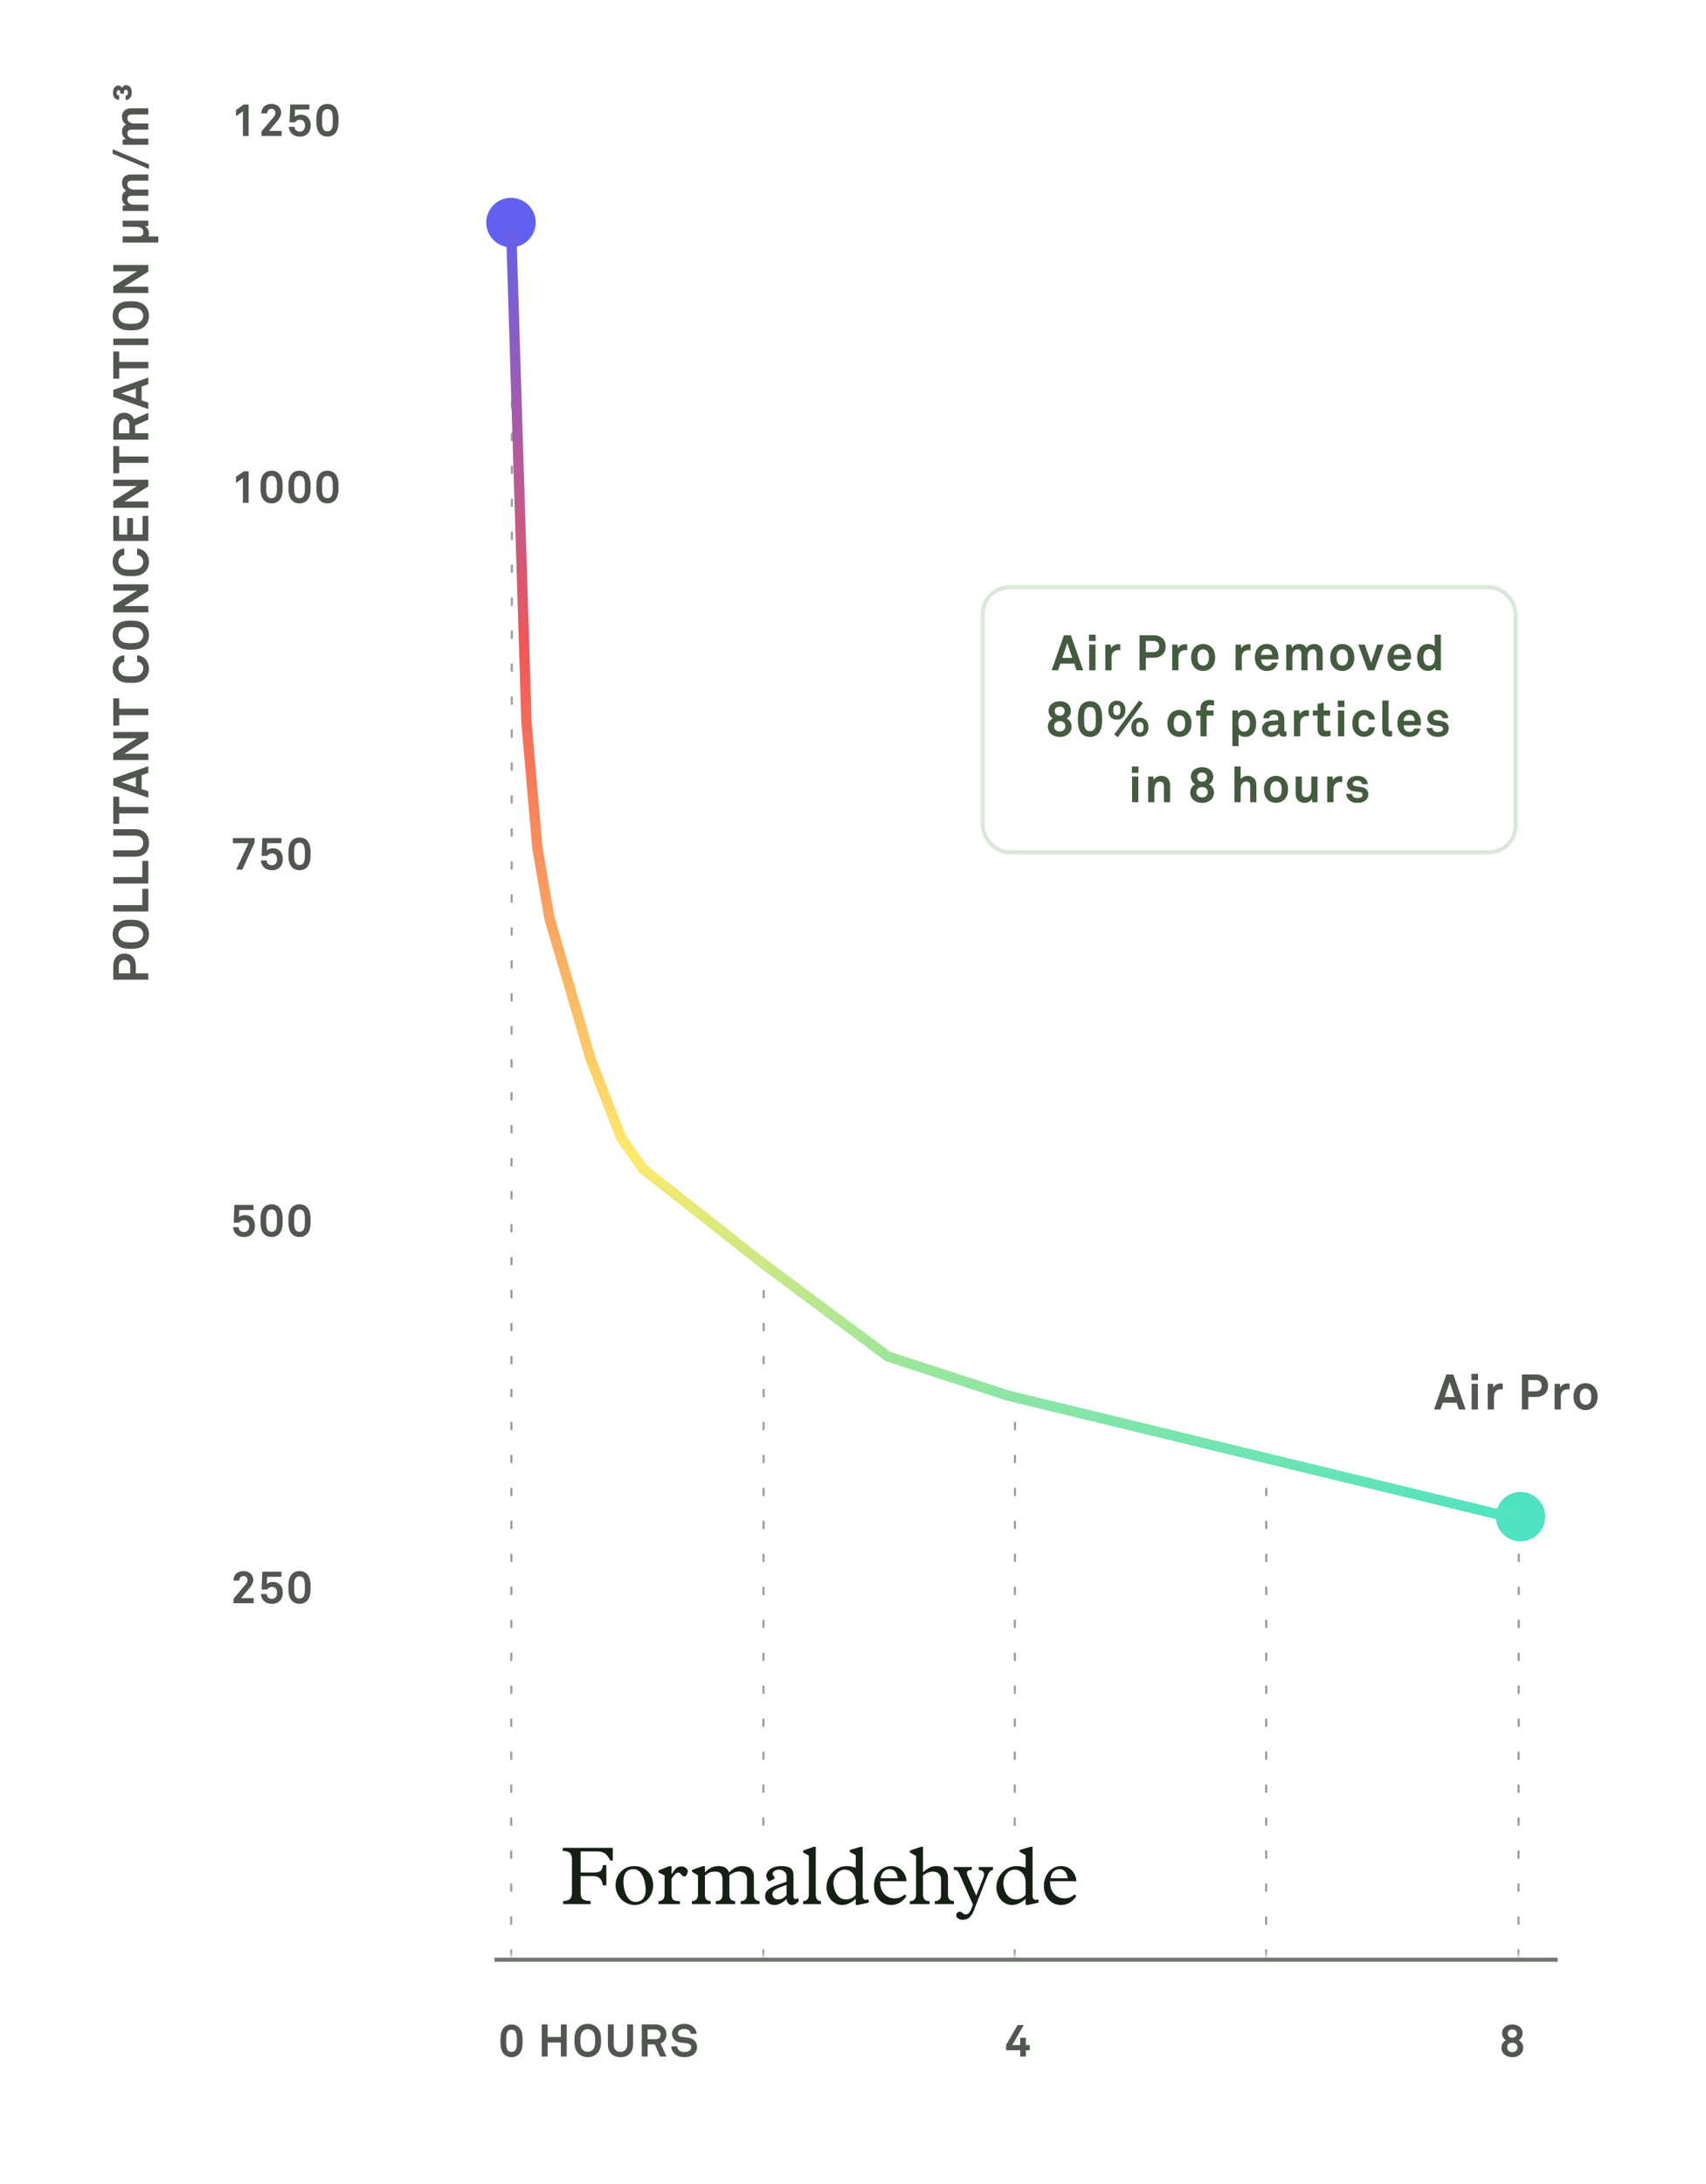 <svg xmlns="http://www.w3.org/2000/svg" fill="none" viewBox="0 0 414 530" height="530" width="414">
<rect fill="white" height="530" width="414"></rect>
<path fill="#515650" d="M30.216 231.379C31.848 231.379 32.952 232.422 32.952 234.378L32.952 236.178L36 236.178L36 237.714L27.492 237.715L27.492 234.379C27.492 232.423 28.584 231.379 30.216 231.379ZM30.228 232.939C29.412 232.939 28.848 233.407 28.848 234.439L28.848 236.179L31.596 236.179L31.596 234.439C31.596 233.407 31.044 232.939 30.228 232.939ZM31.752 223.162C33.144 223.162 34.272 223.318 35.196 224.242C35.844 224.89 36.156 225.778 36.156 226.69C36.156 227.602 35.844 228.49 35.196 229.138C34.272 230.062 33.144 230.218 31.752 230.218C30.36 230.219 29.22 230.063 28.296 229.139C27.648 228.491 27.336 227.603 27.336 226.691C27.336 225.779 27.648 224.891 28.296 224.243C29.22 223.319 30.36 223.163 31.752 223.162ZM31.752 224.734C30.972 224.735 29.916 224.759 29.304 225.347C28.944 225.683 28.74 226.199 28.74 226.691C28.74 227.183 28.944 227.699 29.304 228.035C29.916 228.623 30.972 228.647 31.752 228.646C32.532 228.646 33.576 228.622 34.188 228.034C34.548 227.698 34.752 227.182 34.752 226.69C34.752 226.198 34.548 225.682 34.188 225.346C33.576 224.758 32.532 224.734 31.752 224.734ZM36 215.667L36 221.163L27.492 221.165L27.492 219.617L34.536 219.615L34.536 215.667L36 215.667ZM36 208.874L36 214.37L27.492 214.372L27.492 212.824L34.536 212.822L34.536 208.874L36 208.874ZM32.736 201.204C34.764 201.204 36.156 202.344 36.156 204.54C36.156 206.736 34.764 207.876 32.736 207.876L27.492 207.877L27.492 206.329L32.712 206.328C33.924 206.328 34.752 205.776 34.752 204.54C34.752 203.304 33.924 202.752 32.712 202.752L27.492 202.753L27.492 201.205L32.736 201.204ZM28.932 193.293L28.932 195.813L36 195.812L36 197.36L28.932 197.361L28.932 199.881L27.492 199.882L27.492 193.294L28.932 193.293ZM36 185.901L36 187.521L34.368 188.074L34.368 191.458L36 192.009L36 193.569L27.492 190.583L27.492 188.891L36 185.901ZM32.976 188.554L29.388 189.766L32.976 190.978L32.976 188.554ZM36 177.605L36 179.201L30.156 182.886L36 182.885L36 184.409L27.492 184.411L27.492 182.767L33.252 179.13L27.492 179.131L27.492 177.607L36 177.605ZM28.932 169.446L28.932 171.966L36 171.964L36 173.512L28.932 173.514L28.932 176.034L27.492 176.034L27.492 169.446L28.932 169.446ZM33.288 158.975C33.96 159.047 34.644 159.299 35.148 159.791C35.796 160.427 36.156 161.315 36.156 162.227C36.156 163.139 35.856 163.991 35.208 164.639C34.284 165.563 33.144 165.695 31.752 165.696C30.36 165.696 29.22 165.564 28.296 164.64C27.648 163.992 27.336 163.14 27.336 162.228C27.336 161.316 27.672 160.428 28.32 159.792C28.824 159.3 29.496 159.048 30.168 158.976L30.168 160.56C29.796 160.596 29.532 160.728 29.268 160.944C28.92 161.22 28.74 161.7 28.74 162.228C28.74 162.72 28.944 163.2 29.304 163.536C29.916 164.124 30.972 164.124 31.752 164.124C32.532 164.123 33.588 164.123 34.2 163.535C34.56 163.199 34.764 162.719 34.764 162.227C34.764 161.699 34.572 161.219 34.224 160.943C33.96 160.727 33.66 160.595 33.288 160.559L33.288 158.975ZM31.752 150.58C33.144 150.58 34.272 150.736 35.196 151.66C35.844 152.308 36.156 153.196 36.156 154.108C36.156 155.02 35.844 155.908 35.196 156.556C34.272 157.48 33.144 157.636 31.752 157.636C30.36 157.637 29.22 157.481 28.296 156.557C27.648 155.909 27.336 155.021 27.336 154.109C27.336 153.197 27.648 152.309 28.296 151.661C29.22 150.737 30.36 150.581 31.752 150.58ZM31.752 152.152C30.972 152.152 29.916 152.177 29.304 152.765C28.944 153.101 28.74 153.617 28.74 154.109C28.74 154.601 28.944 155.117 29.304 155.453C29.916 156.041 30.972 156.064 31.752 156.064C32.532 156.064 33.576 156.04 34.188 155.452C34.548 155.116 34.752 154.6 34.752 154.108C34.752 153.616 34.548 153.1 34.188 152.764C33.576 152.176 32.532 152.152 31.752 152.152ZM36 141.777L36 143.373L30.156 147.058L36 147.057L36 148.581L27.492 148.583L27.492 146.939L33.252 143.302L27.492 143.303L27.492 141.779L36 141.777ZM33.288 133.077C33.96 133.149 34.644 133.401 35.148 133.892C35.796 134.528 36.156 135.416 36.156 136.328C36.156 137.24 35.856 138.092 35.208 138.74C34.284 139.665 33.144 139.797 31.752 139.797C30.36 139.797 29.22 139.666 28.296 138.742C27.648 138.094 27.336 137.242 27.336 136.33C27.336 135.418 27.672 134.53 28.32 133.894C28.824 133.402 29.496 133.149 30.168 133.077L30.168 134.661C29.796 134.697 29.532 134.829 29.268 135.046C28.92 135.322 28.74 135.802 28.74 136.33C28.74 136.822 28.944 137.302 29.304 137.638C29.916 138.225 30.972 138.225 31.752 138.225C32.532 138.225 33.588 138.225 34.2 137.637C34.56 137.301 34.764 136.821 34.764 136.329C34.764 135.801 34.572 135.321 34.224 135.045C33.96 134.829 33.66 134.697 33.288 134.661L33.288 133.077ZM36 125.185L36 131.245L27.492 131.247L27.492 125.187L28.896 125.186L28.896 129.698L30.876 129.698L30.876 125.726L32.268 125.726L32.268 129.698L34.596 129.697L34.596 125.185L36 125.185ZM36 116.406L36 118.002L30.156 121.687L36 121.686L36 123.21L27.492 123.212L27.492 121.568L33.252 117.93L27.492 117.932L27.492 116.408L36 116.406ZM28.932 108.246L28.932 110.766L36 110.765L36 112.313L28.932 112.314L28.932 114.834L27.492 114.835L27.492 108.247L28.932 108.246ZM36 100.143L36 101.823L32.784 103.239L32.784 105.123L36 105.123L36 106.683L27.492 106.684L27.492 103.096C27.492 101.068 28.764 100.144 30.132 100.144C31.272 100.144 32.172 100.767 32.52 101.703L36 100.143ZM30.132 101.692C29.448 101.692 28.848 102.22 28.848 103.096L28.848 105.136L31.392 105.135L31.392 103.071C31.392 102.195 30.936 101.692 30.132 101.692ZM36 91.6L36 93.221L34.368 93.773L34.368 97.157L36 97.709L36 99.269L27.492 96.282L27.492 94.59L36 91.6ZM32.976 94.253L29.388 95.466L32.976 96.677L32.976 94.253ZM28.932 85.29L28.932 87.809L36 87.808L36 89.356L28.932 89.358L28.932 91.877L27.492 91.878L27.492 85.29L28.932 85.29ZM36 82.154L36 83.726L27.492 83.727L27.492 82.155L36 82.154ZM31.752 73.1C33.144 73.1 34.272 73.255 35.196 74.179C35.844 74.827 36.156 75.715 36.156 76.627C36.156 77.539 35.844 78.427 35.196 79.075C34.272 79.999 33.144 80.156 31.752 80.156C30.36 80.156 29.22 80 28.296 79.076C27.648 78.429 27.336 77.541 27.336 76.629C27.336 75.717 27.648 74.829 28.296 74.18C29.22 73.256 30.36 73.1 31.752 73.1ZM31.752 74.672C30.972 74.672 29.916 74.696 29.304 75.284C28.944 75.62 28.74 76.136 28.74 76.628C28.74 77.12 28.944 77.636 29.304 77.972C29.916 78.56 30.972 78.584 31.752 78.584C32.532 78.584 33.576 78.56 34.188 77.972C34.548 77.635 34.752 77.119 34.752 76.627C34.752 76.135 34.548 75.619 34.188 75.284C33.576 74.696 32.532 74.672 31.752 74.672ZM36 64.297L36 65.893L30.156 69.578L36 69.577L36 71.101L27.492 71.102L27.492 69.458L33.252 65.821L27.492 65.822L27.492 64.298L36 64.297ZM36 53.548L36 54.796L35.16 54.916C35.772 55.216 36.156 55.9 36.156 56.692C36.156 56.932 36.132 57.16 36.024 57.364L38.424 57.364L38.424 58.852L29.76 58.853L29.76 57.365L33.612 57.364C34.344 57.364 34.8 57.064 34.8 56.272C34.8 55.924 34.668 55.684 34.488 55.504C34.152 55.144 33.588 55.048 33.084 55.049L29.76 55.049L29.76 53.549L36 53.548ZM36 42.336L36 43.824L32.124 43.825C31.356 43.825 30.912 44.029 30.912 44.785C30.912 45.637 31.812 46.009 32.592 46.009L36 46.008L36 47.496L32.124 47.497C31.356 47.497 30.912 47.701 30.912 48.457C30.912 49.309 31.812 49.693 32.592 49.693L36 49.692L36 51.18L29.76 51.181L29.76 49.933L30.588 49.813C30.012 49.465 29.604 48.865 29.604 48.037C29.604 47.161 29.988 46.561 30.624 46.249C29.976 45.877 29.604 45.205 29.604 44.365C29.604 43.033 30.492 42.337 31.788 42.337L36 42.336ZM27.336 36.212L36.156 39.895L36.156 40.999L27.336 37.316L27.336 36.212ZM36 26.289L36 27.777L32.124 27.778C31.356 27.778 30.912 27.982 30.912 28.738C30.912 29.59 31.812 29.962 32.592 29.962L36 29.961L36 31.449L32.124 31.45C31.356 31.45 30.912 31.654 30.912 32.41C30.912 33.262 31.812 33.646 32.592 33.646L36 33.645L36 35.133L29.76 35.134L29.76 33.886L30.588 33.766C30.012 33.418 29.604 32.818 29.604 31.99C29.604 31.114 29.988 30.514 30.624 30.202C29.976 29.83 29.604 29.158 29.604 28.318C29.604 26.986 30.492 26.29 31.788 26.29L36 26.289ZM30.6 20.669C30.924 20.669 31.176 20.777 31.368 20.921C31.824 21.257 31.98 21.881 31.98 22.517C31.98 23.057 31.788 23.561 31.452 23.885C31.212 24.125 30.9 24.257 30.48 24.293L30.48 23.237C30.888 23.201 31.056 22.865 31.056 22.493C31.056 22.181 30.948 21.773 30.552 21.773C30.216 21.773 30.084 22.013 30.084 22.409L30.084 22.733L29.208 22.733L29.208 22.409C29.208 22.109 29.112 21.869 28.776 21.869C28.44 21.869 28.308 22.194 28.308 22.482C28.308 22.89 28.488 23.165 28.908 23.213L28.908 24.257C28.44 24.221 28.092 24.053 27.852 23.79C27.564 23.466 27.408 23.01 27.408 22.482C27.408 21.894 27.612 21.318 28.032 20.994C28.224 20.849 28.404 20.753 28.716 20.753C29.112 20.753 29.496 21.005 29.616 21.377C29.748 20.957 30.168 20.669 30.6 20.669Z"></path>
<line stroke="#717770" transform="matrix(1 0 0 -1 120 475)" y2="-0.5" x2="258" y1="-0.5"></line>
<path fill="#515650" d="M60.334 33H58.959V26.983L57.276 28.204V26.708L59.157 25.355H60.334V33ZM68.339 33H63.455V31.9L66.436 28.347C66.7 28.039 66.832 27.676 66.832 27.368C66.832 26.829 66.491 26.411 65.864 26.411C65.215 26.411 64.841 26.906 64.841 27.511H63.433C63.444 26.169 64.302 25.212 65.875 25.212C67.184 25.212 68.229 26.015 68.229 27.357C68.229 28.039 67.822 28.71 67.393 29.227L65.281 31.757H68.339V33ZM75.41 30.404C75.41 32.021 74.453 33.154 72.748 33.154C71.23 33.154 70.174 32.208 70.097 30.767H71.472C71.505 31.526 72.033 31.933 72.759 31.933C73.683 31.933 74.013 31.262 74.013 30.437C74.013 29.634 73.639 29.051 72.759 29.051C72.308 29.051 71.857 29.282 71.615 29.667H70.262L70.427 25.355H75.069V26.587H71.615L71.527 28.336C71.879 28.006 72.363 27.841 73.045 27.841C74.585 27.841 75.41 28.952 75.41 30.404ZM82.15 29.172C82.15 30.426 82.029 31.702 81.237 32.461C80.841 32.846 80.28 33.143 79.455 33.143C78.63 33.143 78.069 32.846 77.673 32.461C76.881 31.702 76.76 30.426 76.76 29.172C76.76 27.918 76.881 26.642 77.673 25.883C78.069 25.498 78.63 25.212 79.455 25.212C80.28 25.212 80.841 25.498 81.237 25.883C82.029 26.642 82.15 27.918 82.15 29.172ZM80.753 29.172C80.753 28.182 80.874 26.477 79.455 26.477C78.036 26.477 78.157 28.182 78.157 29.172C78.157 30.162 78.036 31.867 79.455 31.867C80.874 31.867 80.753 30.162 80.753 29.172Z"></path>
<path fill="#515650" d="M60.334 122H58.959V115.983L57.276 117.204V115.708L59.157 114.355H60.334V122ZM68.603 118.172C68.603 119.426 68.482 120.702 67.69 121.461C67.294 121.846 66.733 122.143 65.908 122.143C65.083 122.143 64.522 121.846 64.126 121.461C63.334 120.702 63.213 119.426 63.213 118.172C63.213 116.918 63.334 115.642 64.126 114.883C64.522 114.498 65.083 114.212 65.908 114.212C66.733 114.212 67.294 114.498 67.69 114.883C68.482 115.642 68.603 116.918 68.603 118.172ZM67.206 118.172C67.206 117.182 67.327 115.477 65.908 115.477C64.489 115.477 64.61 117.182 64.61 118.172C64.61 119.162 64.489 120.867 65.908 120.867C67.327 120.867 67.206 119.162 67.206 118.172ZM75.377 118.172C75.377 119.426 75.256 120.702 74.464 121.461C74.068 121.846 73.507 122.143 72.682 122.143C71.857 122.143 71.296 121.846 70.9 121.461C70.108 120.702 69.987 119.426 69.987 118.172C69.987 116.918 70.108 115.642 70.9 114.883C71.296 114.498 71.857 114.212 72.682 114.212C73.507 114.212 74.068 114.498 74.464 114.883C75.256 115.642 75.377 116.918 75.377 118.172ZM73.98 118.172C73.98 117.182 74.101 115.477 72.682 115.477C71.263 115.477 71.384 117.182 71.384 118.172C71.384 119.162 71.263 120.867 72.682 120.867C74.101 120.867 73.98 119.162 73.98 118.172ZM82.15 118.172C82.15 119.426 82.029 120.702 81.237 121.461C80.841 121.846 80.28 122.143 79.455 122.143C78.63 122.143 78.069 121.846 77.673 121.461C76.881 120.702 76.76 119.426 76.76 118.172C76.76 116.918 76.881 115.642 77.673 114.883C78.069 114.498 78.63 114.212 79.455 114.212C80.28 114.212 80.841 114.498 81.237 114.883C82.029 115.642 82.15 116.918 82.15 118.172ZM80.753 118.172C80.753 117.182 80.874 115.477 79.455 115.477C78.036 115.477 78.157 117.182 78.157 118.172C78.157 119.162 78.036 120.867 79.455 120.867C80.874 120.867 80.753 119.162 80.753 118.172Z"></path>
<path fill="#515650" d="M61.786 204.455L58.805 211H57.32L60.312 204.587H56.517V203.355H61.786V204.455ZM68.636 208.404C68.636 210.021 67.679 211.154 65.974 211.154C64.456 211.154 63.4 210.208 63.323 208.767H64.698C64.731 209.526 65.259 209.933 65.985 209.933C66.909 209.933 67.239 209.262 67.239 208.437C67.239 207.634 66.865 207.051 65.985 207.051C65.534 207.051 65.083 207.282 64.841 207.667H63.488L63.653 203.355H68.295V204.587H64.841L64.753 206.336C65.105 206.006 65.589 205.841 66.271 205.841C67.811 205.841 68.636 206.952 68.636 208.404ZM75.377 207.172C75.377 208.426 75.256 209.702 74.464 210.461C74.068 210.846 73.507 211.143 72.682 211.143C71.857 211.143 71.296 210.846 70.9 210.461C70.108 209.702 69.987 208.426 69.987 207.172C69.987 205.918 70.108 204.642 70.9 203.883C71.296 203.498 71.857 203.212 72.682 203.212C73.507 203.212 74.068 203.498 74.464 203.883C75.256 204.642 75.377 205.918 75.377 207.172ZM73.98 207.172C73.98 206.182 74.101 204.477 72.682 204.477C71.263 204.477 71.384 206.182 71.384 207.172C71.384 208.162 71.263 209.867 72.682 209.867C74.101 209.867 73.98 208.162 73.98 207.172Z"></path>
<path fill="#515650" d="M61.863 297.404C61.863 299.021 60.906 300.154 59.201 300.154C57.683 300.154 56.627 299.208 56.55 297.767H57.925C57.958 298.526 58.486 298.933 59.212 298.933C60.136 298.933 60.466 298.262 60.466 297.437C60.466 296.634 60.092 296.051 59.212 296.051C58.761 296.051 58.31 296.282 58.068 296.667H56.715L56.88 292.355H61.522V293.587H58.068L57.98 295.336C58.332 295.006 58.816 294.841 59.498 294.841C61.038 294.841 61.863 295.952 61.863 297.404ZM68.603 296.172C68.603 297.426 68.482 298.702 67.69 299.461C67.294 299.846 66.733 300.143 65.908 300.143C65.083 300.143 64.522 299.846 64.126 299.461C63.334 298.702 63.213 297.426 63.213 296.172C63.213 294.918 63.334 293.642 64.126 292.883C64.522 292.498 65.083 292.212 65.908 292.212C66.733 292.212 67.294 292.498 67.69 292.883C68.482 293.642 68.603 294.918 68.603 296.172ZM67.206 296.172C67.206 295.182 67.327 293.477 65.908 293.477C64.489 293.477 64.61 295.182 64.61 296.172C64.61 297.162 64.489 298.867 65.908 298.867C67.327 298.867 67.206 297.162 67.206 296.172ZM75.377 296.172C75.377 297.426 75.256 298.702 74.464 299.461C74.068 299.846 73.507 300.143 72.682 300.143C71.857 300.143 71.296 299.846 70.9 299.461C70.108 298.702 69.987 297.426 69.987 296.172C69.987 294.918 70.108 293.642 70.9 292.883C71.296 292.498 71.857 292.212 72.682 292.212C73.507 292.212 74.068 292.498 74.464 292.883C75.256 293.642 75.377 294.918 75.377 296.172ZM73.98 296.172C73.98 295.182 74.101 293.477 72.682 293.477C71.263 293.477 71.384 295.182 71.384 296.172C71.384 297.162 71.263 298.867 72.682 298.867C74.101 298.867 73.98 297.162 73.98 296.172Z"></path>
<path fill="#515650" d="M61.566 389H56.682V387.9L59.663 384.347C59.927 384.039 60.059 383.676 60.059 383.368C60.059 382.829 59.718 382.411 59.091 382.411C58.442 382.411 58.068 382.906 58.068 383.511H56.66C56.671 382.169 57.529 381.212 59.102 381.212C60.411 381.212 61.456 382.015 61.456 383.357C61.456 384.039 61.049 384.71 60.62 385.227L58.508 387.757H61.566V389ZM68.636 386.404C68.636 388.021 67.679 389.154 65.974 389.154C64.456 389.154 63.4 388.208 63.323 386.767H64.698C64.731 387.526 65.259 387.933 65.985 387.933C66.909 387.933 67.239 387.262 67.239 386.437C67.239 385.634 66.865 385.051 65.985 385.051C65.534 385.051 65.083 385.282 64.841 385.667H63.488L63.653 381.355H68.295V382.587H64.841L64.753 384.336C65.105 384.006 65.589 383.841 66.271 383.841C67.811 383.841 68.636 384.952 68.636 386.404ZM75.377 385.172C75.377 386.426 75.256 387.702 74.464 388.461C74.068 388.846 73.507 389.143 72.682 389.143C71.857 389.143 71.296 388.846 70.9 388.461C70.108 387.702 69.987 386.426 69.987 385.172C69.987 383.918 70.108 382.642 70.9 381.883C71.296 381.498 71.857 381.212 72.682 381.212C73.507 381.212 74.068 381.498 74.464 381.883C75.256 382.642 75.377 383.918 75.377 385.172ZM73.98 385.172C73.98 384.182 74.101 382.477 72.682 382.477C71.263 382.477 71.384 384.182 71.384 385.172C71.384 386.162 71.263 387.867 72.682 387.867C74.101 387.867 73.98 386.162 73.98 385.172Z"></path>
<path fill="#515650" d="M126.83 495.172C126.83 496.426 126.709 497.702 125.917 498.461C125.521 498.846 124.96 499.143 124.135 499.143C123.31 499.143 122.749 498.846 122.353 498.461C121.561 497.702 121.44 496.426 121.44 495.172C121.44 493.918 121.561 492.642 122.353 491.883C122.749 491.498 123.31 491.212 124.135 491.212C124.96 491.212 125.521 491.498 125.917 491.883C126.709 492.642 126.83 493.918 126.83 495.172ZM125.433 495.172C125.433 494.182 125.554 492.477 124.135 492.477C122.716 492.477 122.837 494.182 122.837 495.172C122.837 496.162 122.716 497.867 124.135 497.867C125.554 497.867 125.433 496.162 125.433 495.172ZM137.524 499H136.105V495.601H132.904V499H131.485V491.201H132.904V494.248H136.105V491.201H137.524V499ZM145.866 495.106C145.866 496.382 145.723 497.416 144.876 498.263C144.282 498.857 143.468 499.143 142.632 499.143C141.796 499.143 140.982 498.857 140.388 498.263C139.541 497.416 139.398 496.382 139.398 495.106C139.398 493.83 139.541 492.785 140.388 491.938C140.982 491.344 141.796 491.058 142.632 491.058C143.468 491.058 144.282 491.344 144.876 491.938C145.723 492.785 145.866 493.83 145.866 495.106ZM144.425 495.106C144.425 494.391 144.403 493.423 143.864 492.862C143.556 492.532 143.083 492.345 142.632 492.345C142.181 492.345 141.708 492.532 141.4 492.862C140.861 493.423 140.839 494.391 140.839 495.106C140.839 495.821 140.861 496.778 141.4 497.339C141.708 497.669 142.181 497.856 142.632 497.856C143.083 497.856 143.556 497.669 143.864 497.339C144.403 496.778 144.425 495.821 144.425 495.106ZM153.635 496.008C153.635 497.867 152.59 499.143 150.577 499.143C148.564 499.143 147.519 497.867 147.519 496.008V491.201H148.938V495.986C148.938 497.097 149.444 497.856 150.577 497.856C151.71 497.856 152.216 497.097 152.216 495.986V491.201H153.635V496.008ZM161.732 499H160.192L158.894 496.052H157.167V499H155.737V491.201H159.026C160.885 491.201 161.732 492.367 161.732 493.621C161.732 494.666 161.16 495.491 160.302 495.81L161.732 499ZM160.313 493.621C160.313 492.994 159.829 492.444 159.026 492.444H157.156V494.776H159.048C159.851 494.776 160.313 494.358 160.313 493.621ZM169.164 496.679C169.164 497.405 168.9 497.922 168.515 498.307C167.921 498.901 167.008 499.143 166.051 499.143C165.226 499.143 164.357 498.923 163.719 498.34C163.257 497.922 162.905 497.262 162.905 496.525H164.357C164.357 496.91 164.533 497.251 164.764 497.482C165.094 497.812 165.622 497.9 166.073 497.9C166.612 497.9 167.129 497.79 167.426 497.482C167.602 497.295 167.734 497.108 167.734 496.734C167.734 496.162 167.294 495.898 166.81 495.81C166.282 495.711 165.6 495.689 165.083 495.601C164.005 495.425 163.103 494.721 163.103 493.423C163.103 492.807 163.378 492.29 163.785 491.883C164.302 491.377 165.16 491.058 166.073 491.058C166.909 491.058 167.723 491.322 168.251 491.817C168.713 492.257 169.032 492.829 169.043 493.478H167.591C167.58 493.203 167.437 492.906 167.25 492.708C166.997 492.444 166.48 492.29 166.062 492.29C165.622 492.29 165.116 492.389 164.797 492.719C164.632 492.895 164.533 493.093 164.533 493.379C164.533 493.885 164.863 494.149 165.325 494.226C165.82 494.303 166.513 494.358 167.019 494.424C168.185 494.589 169.164 495.348 169.164 496.679Z"></path>
<path fill="#515650" d="M369.638 496.855C369.638 498.34 368.373 499.154 366.998 499.154C365.623 499.154 364.358 498.34 364.358 496.855C364.358 496.096 364.743 495.37 365.469 495.029C364.908 494.721 364.512 494.028 364.512 493.379C364.512 491.938 365.667 491.212 366.998 491.212C368.329 491.212 369.484 491.938 369.484 493.379C369.484 494.028 369.088 494.721 368.527 495.029C369.253 495.37 369.638 496.096 369.638 496.855ZM368.098 493.401C368.098 492.84 367.724 492.411 366.998 492.411C366.261 492.411 365.898 492.84 365.898 493.401C365.898 493.962 366.272 494.424 366.998 494.424C367.724 494.424 368.098 493.962 368.098 493.401ZM368.252 496.767C368.252 496.14 367.812 495.634 366.998 495.634C366.184 495.634 365.744 496.14 365.744 496.767C365.744 497.471 366.25 497.933 366.998 497.933C367.746 497.933 368.252 497.471 368.252 496.767Z"></path>
<path fill="#515650" d="M249.913 497.46H248.945V499H247.57V497.46H244.16V496.162L246.965 491.355H248.461L245.612 496.217H247.57V494.424H248.945V496.217H249.913V497.46Z"></path>
<mask height="453" width="255" y="22" x="120" maskUnits="userSpaceOnUse" style="mask-type:luminance" id="mask0_2021_1586">
<path fill="white" d="M124 53.5L149 250L186 307L247 338.5L308 354L374.055 368V474.532H120V22.5L124 53.5Z" clip-rule="evenodd" fill-rule="evenodd"></path>
</mask>
<g mask="url(#mask0_2021_1586)">
<path stroke-dasharray="2 6" stroke-linejoin="round" stroke-width="0.5" stroke="#989B97" d="M368.475 475L368.949 27.392"></path>
<path stroke-dasharray="2 6" stroke-linejoin="round" stroke-width="0.5" stroke="#989B97" d="M185.237 475L185.475 27.392"></path>
<path stroke-dasharray="2 6" stroke-linejoin="round" stroke-width="0.5" stroke="#989B97" d="M246.237 475L246.475 27.392"></path>
<path stroke-dasharray="2 6" stroke-linejoin="round" stroke-width="0.5" stroke="#989B97" d="M307.237 475L307.475 27.392"></path>
<path stroke-dasharray="2 6" stroke-linejoin="round" stroke-width="0.5" stroke="#989B97" d="M124.035 475L124.273 27.392"></path>
</g>
<circle fill="#6360EF" r="6" cy="54" cx="124"></circle>
<path fill="#515650" d="M355.668 342H354.048L353.496 340.368H350.112L349.56 342H348L350.988 333.492H352.68L355.668 342ZM353.016 338.976L351.804 335.388L350.592 338.976H353.016ZM358.684 334.896H357.076V333.348H358.684V334.896ZM358.648 342H357.124V335.76H358.648V342ZM364.67 337.152C364.502 337.116 364.322 337.092 364.154 337.092C363.098 337.092 362.546 337.848 362.546 338.856V342H361.034V335.76H362.306L362.438 336.696C362.726 335.976 363.47 335.676 364.202 335.676C364.358 335.676 364.514 335.688 364.67 335.712V337.152ZM375.672 336.216C375.672 337.848 374.628 338.952 372.672 338.952H370.872V342H369.336V333.492H372.672C374.628 333.492 375.672 334.584 375.672 336.216ZM374.112 336.228C374.112 335.412 373.644 334.848 372.612 334.848H370.872V337.596H372.612C373.644 337.596 374.112 337.044 374.112 336.228ZM380.9 337.152C380.732 337.116 380.552 337.092 380.384 337.092C379.328 337.092 378.776 337.848 378.776 338.856V342H377.264V335.76H378.536L378.668 336.696C378.956 335.976 379.7 335.676 380.432 335.676C380.588 335.676 380.744 335.688 380.9 335.712V337.152ZM387.688 338.88C387.688 339.936 387.424 340.596 386.956 341.184C386.524 341.712 385.72 342.156 384.772 342.156C383.824 342.156 383.02 341.712 382.588 341.184C382.12 340.596 381.856 339.936 381.856 338.88C381.856 337.824 382.12 337.164 382.588 336.576C383.02 336.048 383.824 335.604 384.772 335.604C385.72 335.604 386.524 336.048 386.956 336.576C387.424 337.164 387.688 337.824 387.688 338.88ZM386.164 338.88C386.164 338.292 386.08 337.704 385.72 337.308C385.516 337.092 385.18 336.912 384.772 336.912C384.364 336.912 384.028 337.092 383.824 337.308C383.464 337.704 383.38 338.292 383.38 338.88C383.38 339.468 383.464 340.056 383.824 340.452C384.028 340.668 384.364 340.848 384.772 340.848C385.18 340.848 385.516 340.668 385.72 340.452C386.08 340.056 386.164 339.468 386.164 338.88Z"></path>
<circle fill="#50E3C2" r="6" cy="368" cx="369"></circle>
<rect fill="white" transform="translate(126 445)" height="26" width="143"></rect>
<path fill="#161F15" d="M147.14 452.54V457.46H146.32C146.02 455.82 145.34 455.2 143.8 455.2H140.9V459.24C140.9 460.76 141.5 461.24 143.32 461.24V462H136.68V461.24C138.32 461.24 138.8 460.52 138.8 459.22V451.3C138.8 449.76 138.3 449.12 136.56 449.12V448.36H148.7V451.44H148.1C147.22 449.68 146.48 449.22 144.76 449.22H140.9V454.34H144.18C145.72 454.34 146.16 453.82 146.3 452.54H147.14ZM149.38 457.44C149.38 454.84 151.36 452.78 153.84 452.78C156.58 452.78 158.5 454.7 158.5 457.42C158.5 460.14 156.56 462.22 154 462.22C151.48 462.22 149.38 460.04 149.38 457.44ZM151.28 456.68C151.28 458.46 152.12 461.48 154.18 461.48C155.74 461.48 156.7 460.38 156.7 458.64C156.7 456.92 156.02 453.52 153.76 453.52C152.26 453.52 151.28 454.36 151.28 456.68ZM162.959 455.84V459.36C162.959 460.86 163.239 461.28 164.999 461.28V462H159.799V461.28C160.599 461.28 161.279 460.88 161.279 459.74V455.06L159.799 454.32V453.86L162.459 452.78H162.959V454.76H162.999C163.899 453.28 164.399 452.86 165.439 452.86C166.319 452.86 166.919 453.6 166.919 454C166.919 454.1 166.719 455.3 166.099 455.3C165.419 455.3 165.259 454.36 164.599 454.36C164.119 454.36 163.759 454.7 162.959 455.84ZM171.065 455.12V459.5C171.065 460.7 171.325 461.16 172.465 461.28V462H167.905V461.28C168.825 461.24 169.385 460.78 169.385 459.76V455.02L167.945 454.18V453.72L170.565 452.78H171.065V454.3C172.265 453.18 173.145 452.78 174.405 452.78C175.705 452.78 176.445 453.22 176.925 454.3C178.145 453.16 178.965 452.78 180.165 452.78C181.765 452.78 182.945 453.6 182.945 455.28V459.68C182.945 460.64 183.285 461.16 184.325 461.28V462H179.745V461.28C180.845 461.22 181.265 460.74 181.265 459.62V455.86C181.265 454.66 180.405 454.1 179.285 454.1C178.525 454.1 177.665 454.5 177.005 455.02V459.58C177.005 460.64 177.265 461.16 178.405 461.28V462H173.705V461.28C174.845 461.28 175.325 460.78 175.325 459.62V456.18C175.325 454.7 174.825 454.12 173.525 454.12C172.525 454.12 171.865 454.38 171.065 455.12ZM190.87 456.58V455.22C190.87 454.04 189.69 453.64 189.03 453.64C188.25 453.64 187.49 454.12 187.49 454.58C187.49 455.02 188.31 455.7 187.79 455.94L186.61 456.5C186.49 456.56 185.95 455.56 185.95 455.12C185.95 454.18 187.01 452.78 189.63 452.78C191.53 452.78 192.55 453.4 192.55 454.92V460.04C192.55 460.78 192.99 461 193.67 460.56L193.85 461.28C193.27 461.94 192.77 462.22 192.23 462.22C191.47 462.22 190.97 461.7 190.87 460.78C189.71 461.82 188.89 462.22 187.91 462.22C186.61 462.22 185.67 461.32 185.67 460.08C185.67 458.84 186.51 458.08 188.73 457.32L190.87 456.58ZM190.87 457.34L189.81 457.74C188.19 458.34 187.45 458.74 187.45 459.58C187.45 460.2 187.85 460.88 188.85 460.88C189.57 460.88 190.19 460.56 190.87 459.84V457.34ZM197.96 448.1V459.62C197.96 460.62 198.3 461.22 199.2 461.28V462H194.9V461.28C195.9 461.22 196.28 460.62 196.28 459.76V450.24L194.9 449.48V449.02L197.46 448.1H197.96ZM207.67 453.16V450.14L206.21 449.34V448.88L208.85 448.1H209.35V459.94C209.35 460.82 209.79 461.16 210.79 460.86V461.66L208.17 462.22H207.67V460.72C206.63 461.7 205.45 462.22 204.33 462.22C202.23 462.22 200.57 460.32 200.57 457.94C200.57 455.12 202.79 452.78 205.45 452.78C206.07 452.78 206.75 452.9 207.67 453.16ZM207.67 459.74V456.9C207.67 454.46 206.13 453.64 205.03 453.64C203.51 453.64 202.25 455.1 202.25 456.9C202.25 458.3 203.01 460.88 205.31 460.88C206.25 460.88 207.09 460.48 207.67 459.74ZM219.974 456.46H213.594C213.494 459.14 215.194 460.62 217.054 460.62C217.994 460.62 218.794 460.32 219.554 459.66L219.974 460.04C219.114 461.44 217.774 462.22 216.254 462.22C213.834 462.22 212.094 460.28 212.094 457.6C212.094 454.86 213.914 452.78 216.274 452.78C218.854 452.78 219.974 455.04 219.974 456.46ZM213.714 455.74H217.874C217.714 454.32 216.994 453.52 215.894 453.52C214.734 453.52 213.894 454.38 213.714 455.74ZM230.049 455.68V459.74C230.049 460.82 230.669 461.28 231.509 461.28V462H226.869V461.28C227.929 461.28 228.369 460.64 228.369 459.84V456.08C228.369 454.86 227.589 454.12 226.429 454.12C225.589 454.12 224.729 454.46 223.989 455.04V459.54C223.989 460.76 224.409 461.28 225.589 461.28V462H220.809V461.28C221.989 461.28 222.309 460.52 222.309 459.68V450.32L220.809 449.48V449.02L223.489 448.1H223.989V454.28C225.249 453.16 226.109 452.78 227.309 452.78C228.749 452.78 230.049 453.56 230.049 455.68ZM236.09 462.1L232.91 454.9C232.39 453.72 232.11 453.72 231.47 453.72V453H235.83V453.72C234.65 453.76 234.39 454.2 234.85 455.24L236.91 459.96L238.63 455.58C239.03 454.54 238.75 453.78 237.53 453.72V453H240.99V453.72C240.23 453.88 239.99 454.22 239.59 455.24L236.27 463.68C235.69 465.14 234.85 465.82 233.65 465.82C232.71 465.82 232.05 465.36 232.05 464.68C232.05 464.22 232.43 463.86 232.91 463.86C233.61 463.86 233.61 464.5 234.33 464.5C235.09 464.5 235.57 463.82 236.09 462.1ZM248.9 453.16V450.14L247.44 449.34V448.88L250.08 448.1H250.58V459.94C250.58 460.82 251.02 461.16 252.02 460.86V461.66L249.4 462.22H248.9V460.72C247.86 461.7 246.68 462.22 245.56 462.22C243.46 462.22 241.8 460.32 241.8 457.94C241.8 455.12 244.02 452.78 246.68 452.78C247.3 452.78 247.98 452.9 248.9 453.16ZM248.9 459.74V456.9C248.9 454.46 247.36 453.64 246.26 453.64C244.74 453.64 243.48 455.1 243.48 456.9C243.48 458.3 244.24 460.88 246.54 460.88C247.48 460.88 248.32 460.48 248.9 459.74ZM261.205 456.46H254.825C254.725 459.14 256.425 460.62 258.285 460.62C259.225 460.62 260.025 460.32 260.785 459.66L261.205 460.04C260.345 461.44 259.005 462.22 257.485 462.22C255.065 462.22 253.325 460.28 253.325 457.6C253.325 454.86 255.145 452.78 257.505 452.78C260.085 452.78 261.205 455.04 261.205 456.46ZM254.945 455.74H259.105C258.945 454.32 258.225 453.52 257.125 453.52C255.965 453.52 255.125 454.38 254.945 455.74Z"></path>
<path stroke-linecap="round" stroke-width="2.5" stroke="url(#paint0_linear_2021_1586)" d="M124 54L127.766 175.446L130.414 205.807L133.356 222.886L143.361 257.042L150.718 276.018L156.014 283.608L184.911 306.38L215.514 329.151L244.646 338.639L370 369"></path>
<rect fill="white" rx="6.416" height="64.29" width="129.29" y="142.5" x="238.5"></rect>
<rect stroke="#DCE7DB" rx="6.416" height="64.29" width="129.29" y="142.5" x="238.5"></rect>
<path fill="#445B40" d="M262.866 162.646H261.246L260.694 161.014H257.31L256.758 162.646H255.198L258.186 154.138H259.878L262.866 162.646ZM260.214 159.622L259.002 156.034L257.79 159.622H260.214ZM265.882 155.542H264.274V153.994H265.882V155.542ZM265.846 162.646H264.322V156.406H265.846V162.646ZM271.868 157.798C271.7 157.762 271.52 157.738 271.352 157.738C270.296 157.738 269.744 158.494 269.744 159.502V162.646H268.232V156.406H269.504L269.636 157.342C269.924 156.622 270.668 156.322 271.4 156.322C271.556 156.322 271.712 156.334 271.868 156.358V157.798ZM282.87 156.862C282.87 158.494 281.826 159.598 279.87 159.598H278.07V162.646H276.534V154.138H279.87C281.826 154.138 282.87 155.23 282.87 156.862ZM281.31 156.874C281.31 156.058 280.842 155.494 279.81 155.494H278.07V158.242H279.81C280.842 158.242 281.31 157.69 281.31 156.874ZM288.098 157.798C287.93 157.762 287.75 157.738 287.582 157.738C286.526 157.738 285.974 158.494 285.974 159.502V162.646H284.462V156.406H285.734L285.866 157.342C286.154 156.622 286.898 156.322 287.63 156.322C287.786 156.322 287.942 156.334 288.098 156.358V157.798ZM294.886 159.526C294.886 160.582 294.622 161.242 294.154 161.83C293.722 162.358 292.918 162.802 291.97 162.802C291.022 162.802 290.218 162.358 289.786 161.83C289.318 161.242 289.054 160.582 289.054 159.526C289.054 158.47 289.318 157.81 289.786 157.222C290.218 156.694 291.022 156.25 291.97 156.25C292.918 156.25 293.722 156.694 294.154 157.222C294.622 157.81 294.886 158.47 294.886 159.526ZM293.362 159.526C293.362 158.938 293.278 158.35 292.918 157.954C292.714 157.738 292.378 157.558 291.97 157.558C291.562 157.558 291.226 157.738 291.022 157.954C290.662 158.35 290.578 158.938 290.578 159.526C290.578 160.114 290.662 160.702 291.022 161.098C291.226 161.314 291.562 161.494 291.97 161.494C292.378 161.494 292.714 161.314 292.918 161.098C293.278 160.702 293.362 160.114 293.362 159.526ZM303.473 157.798C303.305 157.762 303.125 157.738 302.957 157.738C301.901 157.738 301.349 158.494 301.349 159.502V162.646H299.837V156.406H301.109L301.241 157.342C301.529 156.622 302.273 156.322 303.005 156.322C303.161 156.322 303.317 156.334 303.473 156.358V157.798ZM310.234 159.574C310.234 159.574 310.222 159.862 310.222 159.994H306.046C306.034 160.474 306.202 160.93 306.502 161.218C306.718 161.422 307.018 161.602 307.426 161.602C307.858 161.602 308.122 161.518 308.338 161.302C308.47 161.17 308.578 161.002 308.638 160.774H310.078C310.042 161.146 309.79 161.638 309.55 161.926C309.022 162.55 308.242 162.802 307.45 162.802C306.598 162.802 305.974 162.502 305.482 162.034C304.858 161.434 304.522 160.558 304.522 159.538C304.522 158.542 304.822 157.654 305.422 157.042C305.89 156.562 306.562 156.25 307.414 156.25C308.338 156.25 309.178 156.622 309.694 157.402C310.15 158.086 310.258 158.794 310.234 159.574ZM308.734 158.902C308.722 158.434 308.59 158.074 308.35 157.81C308.146 157.594 307.834 157.45 307.402 157.45C306.946 157.45 306.574 157.642 306.358 157.93C306.142 158.206 306.046 158.494 306.034 158.902H308.734ZM320.978 162.646H319.49V158.77C319.49 158.002 319.286 157.558 318.53 157.558C317.678 157.558 317.306 158.458 317.306 159.238V162.646H315.818V158.77C315.818 158.002 315.614 157.558 314.858 157.558C314.006 157.558 313.622 158.458 313.622 159.238V162.646H312.134V156.406H313.382L313.502 157.234C313.85 156.658 314.45 156.25 315.278 156.25C316.154 156.25 316.754 156.634 317.066 157.27C317.438 156.622 318.11 156.25 318.95 156.25C320.282 156.25 320.978 157.138 320.978 158.434V162.646ZM328.651 159.526C328.651 160.582 328.387 161.242 327.919 161.83C327.487 162.358 326.683 162.802 325.735 162.802C324.787 162.802 323.983 162.358 323.551 161.83C323.083 161.242 322.819 160.582 322.819 159.526C322.819 158.47 323.083 157.81 323.551 157.222C323.983 156.694 324.787 156.25 325.735 156.25C326.683 156.25 327.487 156.694 327.919 157.222C328.387 157.81 328.651 158.47 328.651 159.526ZM327.127 159.526C327.127 158.938 327.043 158.35 326.683 157.954C326.479 157.738 326.143 157.558 325.735 157.558C325.327 157.558 324.991 157.738 324.787 157.954C324.427 158.35 324.343 158.938 324.343 159.526C324.343 160.114 324.427 160.702 324.787 161.098C324.991 161.314 325.327 161.494 325.735 161.494C326.143 161.494 326.479 161.314 326.683 161.098C327.043 160.702 327.127 160.114 327.127 159.526ZM335.768 156.406L333.512 162.646H331.916L329.6 156.406H331.184L332.744 160.798L334.22 156.406H335.768ZM342.422 159.574C342.422 159.574 342.41 159.862 342.41 159.994H338.234C338.222 160.474 338.39 160.93 338.69 161.218C338.906 161.422 339.206 161.602 339.614 161.602C340.046 161.602 340.31 161.518 340.526 161.302C340.658 161.17 340.766 161.002 340.826 160.774H342.266C342.23 161.146 341.978 161.638 341.738 161.926C341.21 162.55 340.43 162.802 339.638 162.802C338.786 162.802 338.162 162.502 337.67 162.034C337.046 161.434 336.71 160.558 336.71 159.538C336.71 158.542 337.01 157.654 337.61 157.042C338.078 156.562 338.75 156.25 339.602 156.25C340.526 156.25 341.366 156.622 341.882 157.402C342.338 158.086 342.446 158.794 342.422 159.574ZM340.922 158.902C340.91 158.434 340.778 158.074 340.538 157.81C340.334 157.594 340.022 157.45 339.59 157.45C339.134 157.45 338.762 157.642 338.546 157.93C338.33 158.206 338.234 158.494 338.222 158.902H340.922ZM349.661 162.646H348.365L348.269 161.962C347.897 162.538 347.201 162.79 346.517 162.79C345.893 162.79 345.377 162.574 344.993 162.262C344.249 161.65 343.889 160.714 343.889 159.538C343.889 158.314 344.261 157.366 345.005 156.754C345.389 156.442 345.893 156.25 346.529 156.25C347.321 156.25 347.897 156.514 348.161 156.838V153.982H349.661V162.646ZM348.233 159.514C348.233 158.614 347.993 157.51 346.817 157.51C346.349 157.51 346.025 157.726 345.809 158.002C345.497 158.41 345.413 158.974 345.413 159.514C345.413 160.054 345.497 160.63 345.809 161.038C346.025 161.314 346.349 161.53 346.817 161.53C347.993 161.53 348.233 160.414 348.233 159.514ZM260.047 176.306C260.047 177.926 258.667 178.814 257.167 178.814C255.667 178.814 254.287 177.926 254.287 176.306C254.287 175.478 254.707 174.686 255.499 174.314C254.887 173.978 254.455 173.222 254.455 172.514C254.455 170.942 255.715 170.15 257.167 170.15C258.619 170.15 259.879 170.942 259.879 172.514C259.879 173.222 259.447 173.978 258.835 174.314C259.627 174.686 260.047 175.478 260.047 176.306ZM258.367 172.538C258.367 171.926 257.959 171.458 257.167 171.458C256.363 171.458 255.967 171.926 255.967 172.538C255.967 173.15 256.375 173.654 257.167 173.654C257.959 173.654 258.367 173.15 258.367 172.538ZM258.535 176.21C258.535 175.526 258.055 174.974 257.167 174.974C256.279 174.974 255.799 175.526 255.799 176.21C255.799 176.978 256.351 177.482 257.167 177.482C257.983 177.482 258.535 176.978 258.535 176.21ZM267.451 174.47C267.451 175.838 267.319 177.23 266.455 178.058C266.023 178.478 265.411 178.802 264.511 178.802C263.611 178.802 262.999 178.478 262.567 178.058C261.703 177.23 261.571 175.838 261.571 174.47C261.571 173.102 261.703 171.71 262.567 170.882C262.999 170.462 263.611 170.15 264.511 170.15C265.411 170.15 266.023 170.462 266.455 170.882C267.319 171.71 267.451 173.102 267.451 174.47ZM265.927 174.47C265.927 173.39 266.059 171.53 264.511 171.53C262.963 171.53 263.095 173.39 263.095 174.47C263.095 175.55 262.963 177.41 264.511 177.41C266.059 177.41 265.927 175.55 265.927 174.47ZM278.682 176.462C278.682 176.99 278.598 177.482 278.31 177.902C277.938 178.442 277.398 178.766 276.618 178.766C275.838 178.766 275.298 178.442 274.926 177.902C274.638 177.482 274.554 176.99 274.554 176.462C274.554 175.934 274.638 175.442 274.926 175.022C275.298 174.482 275.838 174.158 276.618 174.158C277.398 174.158 277.938 174.482 278.31 175.022C278.598 175.442 278.682 175.934 278.682 176.462ZM277.35 170.606L271.266 178.886L270.378 178.214L276.438 169.97L277.35 170.606ZM273.102 172.322C273.102 172.85 273.018 173.342 272.73 173.762C272.358 174.302 271.818 174.626 271.038 174.626C270.258 174.626 269.718 174.302 269.346 173.762C269.058 173.342 268.974 172.85 268.974 172.322C268.974 171.794 269.058 171.302 269.346 170.882C269.718 170.342 270.258 170.018 271.038 170.018C271.818 170.018 272.358 170.342 272.73 170.882C273.018 171.302 273.102 171.794 273.102 172.322ZM277.494 176.462C277.494 175.814 277.362 175.19 276.618 175.19C275.874 175.19 275.742 175.814 275.742 176.462C275.742 177.11 275.874 177.734 276.618 177.734C277.362 177.734 277.494 177.11 277.494 176.462ZM271.914 172.322C271.914 171.674 271.782 171.05 271.038 171.05C270.294 171.05 270.162 171.674 270.162 172.322C270.162 172.97 270.294 173.594 271.038 173.594C271.782 173.594 271.914 172.97 271.914 172.322ZM289.13 175.526C289.13 176.582 288.866 177.242 288.398 177.83C287.966 178.358 287.162 178.802 286.214 178.802C285.266 178.802 284.462 178.358 284.03 177.83C283.562 177.242 283.298 176.582 283.298 175.526C283.298 174.47 283.562 173.81 284.03 173.222C284.462 172.694 285.266 172.25 286.214 172.25C287.162 172.25 287.966 172.694 288.398 173.222C288.866 173.81 289.13 174.47 289.13 175.526ZM287.606 175.526C287.606 174.938 287.522 174.35 287.162 173.954C286.958 173.738 286.622 173.558 286.214 173.558C285.806 173.558 285.47 173.738 285.266 173.954C284.906 174.35 284.822 174.938 284.822 175.526C284.822 176.114 284.906 176.702 285.266 177.098C285.47 177.314 285.806 177.494 286.214 177.494C286.622 177.494 286.958 177.314 287.162 177.098C287.522 176.702 287.606 176.114 287.606 175.526ZM294.627 171.17C294.315 171.11 294.039 171.074 293.643 171.074C293.103 171.074 292.827 171.386 292.827 171.83V172.406H294.495V173.642H292.827V178.646H291.327V173.642H290.271V172.406H291.327V171.806C291.327 170.654 292.107 169.838 293.451 169.838C293.883 169.838 294.159 169.874 294.627 169.97V171.17ZM304.842 175.514C304.842 176.738 304.47 177.686 303.726 178.298C303.342 178.61 302.838 178.802 302.202 178.802C301.458 178.802 300.858 178.538 300.57 178.19V181.034H299.07V172.406H300.366L300.462 173.09C300.834 172.514 301.53 172.262 302.214 172.262C302.838 172.262 303.342 172.478 303.726 172.79C304.47 173.402 304.842 174.338 304.842 175.514ZM303.318 175.538C303.318 174.998 303.234 174.422 302.922 174.014C302.706 173.738 302.382 173.522 301.914 173.522C300.738 173.522 300.498 174.638 300.498 175.538C300.498 176.438 300.738 177.542 301.914 177.542C302.382 177.542 302.706 177.326 302.922 177.05C303.234 176.642 303.318 176.078 303.318 175.538ZM312.213 178.574C311.961 178.682 311.829 178.742 311.469 178.742C310.821 178.742 310.461 178.334 310.413 177.866C310.125 178.37 309.405 178.802 308.517 178.802C307.029 178.802 306.261 177.866 306.261 176.846C306.261 175.658 307.185 174.974 308.373 174.89L310.209 174.758V174.374C310.209 173.786 310.005 173.39 309.153 173.39C308.457 173.39 308.049 173.702 308.013 174.278H306.561C306.645 172.874 307.761 172.25 309.153 172.25C310.221 172.25 311.133 172.586 311.493 173.522C311.649 173.918 311.673 174.362 311.673 174.782V177.098C311.673 177.386 311.769 177.494 312.021 177.494C312.117 177.494 312.213 177.47 312.213 177.47V178.574ZM310.209 176.162V175.874L308.625 175.994C308.169 176.03 307.725 176.306 307.725 176.81C307.725 177.29 308.145 177.59 308.613 177.59C309.549 177.59 310.209 177.086 310.209 176.162ZM317.651 173.798C317.483 173.762 317.303 173.738 317.135 173.738C316.079 173.738 315.527 174.494 315.527 175.502V178.646H314.015V172.406H315.287L315.419 173.342C315.707 172.622 316.451 172.322 317.183 172.322C317.339 172.322 317.495 172.334 317.651 172.358V173.798ZM322.894 178.562C322.474 178.67 322.054 178.73 321.61 178.73C320.35 178.73 319.726 178.01 319.726 176.81V173.642H318.586V172.406H319.726V170.822L321.226 170.45V172.406H322.798V173.642H321.226V176.678C321.226 177.158 321.442 177.362 321.922 177.362C322.234 177.362 322.486 177.35 322.894 177.302V178.562ZM326.255 171.542H324.647V169.994H326.255V171.542ZM326.219 178.646H324.695V172.406H326.219V178.646ZM333.645 176.438C333.621 176.93 333.453 177.422 333.165 177.794C332.733 178.334 331.977 178.778 331.029 178.778C330.081 178.778 329.289 178.322 328.857 177.794C328.389 177.206 328.173 176.426 328.173 175.514C328.173 174.602 328.389 173.822 328.857 173.234C329.289 172.706 330.081 172.25 331.029 172.25C331.977 172.25 332.733 172.694 333.165 173.234C333.453 173.606 333.621 174.098 333.645 174.59H332.169C332.157 174.362 332.085 174.17 331.989 174.014C331.809 173.738 331.485 173.546 331.029 173.546C330.621 173.546 330.321 173.714 330.117 173.93C329.757 174.326 329.697 174.926 329.697 175.514C329.697 176.102 329.757 176.69 330.117 177.086C330.321 177.302 330.621 177.482 331.029 177.482C331.485 177.482 331.809 177.29 331.989 177.014C332.085 176.858 332.157 176.666 332.169 176.438H333.645ZM337.808 178.634C337.508 178.694 337.448 178.718 337.148 178.718C336.128 178.718 335.444 178.226 335.444 177.038V169.97H336.956V176.786C336.956 177.146 337.04 177.386 337.556 177.386C337.688 177.386 337.724 177.374 337.808 177.374V178.634ZM344.822 175.574C344.822 175.574 344.81 175.862 344.81 175.994H340.634C340.622 176.474 340.79 176.93 341.09 177.218C341.306 177.422 341.606 177.602 342.014 177.602C342.446 177.602 342.71 177.518 342.926 177.302C343.058 177.17 343.166 177.002 343.226 176.774H344.666C344.63 177.146 344.378 177.638 344.138 177.926C343.61 178.55 342.83 178.802 342.038 178.802C341.186 178.802 340.562 178.502 340.07 178.034C339.446 177.434 339.11 176.558 339.11 175.538C339.11 174.542 339.41 173.654 340.01 173.042C340.478 172.562 341.15 172.25 342.002 172.25C342.926 172.25 343.766 172.622 344.282 173.402C344.738 174.086 344.846 174.794 344.822 175.574ZM343.322 174.902C343.31 174.434 343.178 174.074 342.938 173.81C342.734 173.594 342.422 173.45 341.99 173.45C341.534 173.45 341.162 173.642 340.946 173.93C340.73 174.206 340.634 174.494 340.622 174.902H343.322ZM351.57 176.714C351.57 177.314 351.354 177.758 351.03 178.082C350.526 178.586 349.746 178.802 348.894 178.802C348.102 178.802 347.394 178.574 346.878 178.082C346.518 177.734 346.218 177.218 346.218 176.63H347.622C347.622 176.906 347.766 177.206 347.958 177.362C348.198 177.554 348.474 177.638 348.906 177.638C349.41 177.638 350.178 177.53 350.178 176.846C350.178 176.486 349.938 176.246 349.554 176.186C349.002 176.102 348.378 176.066 347.826 175.946C346.974 175.766 346.398 175.07 346.398 174.278C346.398 173.642 346.662 173.198 347.034 172.874C347.49 172.478 348.15 172.25 348.93 172.25C349.674 172.25 350.43 172.49 350.886 172.982C351.222 173.342 351.438 173.81 351.438 174.266H350.01C350.01 174.026 349.902 173.834 349.758 173.678C349.578 173.498 349.254 173.39 348.942 173.39C348.726 173.39 348.522 173.39 348.294 173.486C348.03 173.594 347.814 173.822 347.814 174.146C347.814 174.59 348.198 174.722 348.534 174.77C349.098 174.842 349.254 174.854 349.866 174.95C350.85 175.106 351.57 175.73 351.57 176.714ZM276.28 187.542H274.672V185.994H276.28V187.542ZM276.244 194.646H274.72V188.406H276.244V194.646ZM283.946 194.646H282.446V190.818C282.446 190.086 282.206 189.642 281.414 189.642C280.886 189.642 280.538 189.978 280.334 190.434C280.118 190.926 280.13 191.574 280.13 192.102V194.646H278.63V188.406H279.89L279.998 189.21C280.37 188.55 281.114 188.25 281.834 188.25C283.166 188.25 283.946 189.186 283.946 190.482V194.646ZM294.592 192.306C294.592 193.926 293.212 194.814 291.712 194.814C290.212 194.814 288.832 193.926 288.832 192.306C288.832 191.478 289.252 190.686 290.044 190.314C289.432 189.978 289 189.222 289 188.514C289 186.942 290.26 186.15 291.712 186.15C293.164 186.15 294.424 186.942 294.424 188.514C294.424 189.222 293.992 189.978 293.38 190.314C294.172 190.686 294.592 191.478 294.592 192.306ZM292.912 188.538C292.912 187.926 292.504 187.458 291.712 187.458C290.908 187.458 290.512 187.926 290.512 188.538C290.512 189.15 290.92 189.654 291.712 189.654C292.504 189.654 292.912 189.15 292.912 188.538ZM293.08 192.21C293.08 191.526 292.6 190.974 291.712 190.974C290.824 190.974 290.344 191.526 290.344 192.21C290.344 192.978 290.896 193.482 291.712 193.482C292.528 193.482 293.08 192.978 293.08 192.21ZM304.895 194.646H303.395V190.794C303.395 190.074 303.155 189.63 302.363 189.63C301.463 189.63 301.079 190.59 301.079 191.358V194.646H299.579V185.982H301.079V189.066C301.439 188.538 302.135 188.25 302.783 188.25C304.115 188.25 304.895 189.198 304.895 190.482V194.646ZM312.569 191.526C312.569 192.582 312.305 193.242 311.837 193.83C311.405 194.358 310.601 194.802 309.653 194.802C308.705 194.802 307.901 194.358 307.469 193.83C307.001 193.242 306.737 192.582 306.737 191.526C306.737 190.47 307.001 189.81 307.469 189.222C307.901 188.694 308.705 188.25 309.653 188.25C310.601 188.25 311.405 188.694 311.837 189.222C312.305 189.81 312.569 190.47 312.569 191.526ZM311.045 191.526C311.045 190.938 310.961 190.35 310.601 189.954C310.397 189.738 310.061 189.558 309.653 189.558C309.245 189.558 308.909 189.738 308.705 189.954C308.345 190.35 308.261 190.938 308.261 191.526C308.261 192.114 308.345 192.702 308.705 193.098C308.909 193.314 309.245 193.494 309.653 193.494C310.061 193.494 310.397 193.314 310.601 193.098C310.961 192.702 311.045 192.114 311.045 191.526ZM319.721 194.646H318.473L318.365 193.83C318.065 194.442 317.369 194.802 316.577 194.802C315.245 194.802 314.417 193.902 314.417 192.57V188.406H315.917V192.234C315.917 192.966 316.205 193.422 316.997 193.422C317.345 193.422 317.585 193.29 317.765 193.11C318.125 192.774 318.221 192.21 318.221 191.706V188.406H319.721V194.646ZM325.727 189.798C325.559 189.762 325.379 189.738 325.211 189.738C324.155 189.738 323.603 190.494 323.603 191.502V194.646H322.091V188.406H323.363L323.495 189.342C323.783 188.622 324.527 188.322 325.259 188.322C325.415 188.322 325.571 188.334 325.727 188.358V189.798ZM332.056 192.714C332.056 193.314 331.84 193.758 331.516 194.082C331.012 194.586 330.232 194.802 329.38 194.802C328.588 194.802 327.88 194.574 327.364 194.082C327.004 193.734 326.704 193.218 326.704 192.63H328.108C328.108 192.906 328.252 193.206 328.444 193.362C328.684 193.554 328.96 193.638 329.392 193.638C329.896 193.638 330.664 193.53 330.664 192.846C330.664 192.486 330.424 192.246 330.04 192.186C329.488 192.102 328.864 192.066 328.312 191.946C327.46 191.766 326.884 191.07 326.884 190.278C326.884 189.642 327.148 189.198 327.52 188.874C327.976 188.478 328.636 188.25 329.416 188.25C330.16 188.25 330.916 188.49 331.372 188.982C331.708 189.342 331.924 189.81 331.924 190.266H330.496C330.496 190.026 330.388 189.834 330.244 189.678C330.064 189.498 329.74 189.39 329.428 189.39C329.212 189.39 329.008 189.39 328.78 189.486C328.516 189.594 328.3 189.822 328.3 190.146C328.3 190.59 328.684 190.722 329.02 190.77C329.584 190.842 329.74 190.854 330.352 190.95C331.336 191.106 332.056 191.73 332.056 192.714Z"></path>
<defs>
<linearGradient gradientUnits="userSpaceOnUse" y2="369" x2="247" y1="54" x1="247" id="paint0_linear_2021_1586">
<stop stop-color="#6360EF"></stop>
<stop stop-color="#F25655" offset="0.33"></stop>
<stop stop-color="#FFEA6C" offset="0.72"></stop>
<stop stop-color="#50E3C2" offset="1"></stop>
</linearGradient>
</defs>
</svg>
